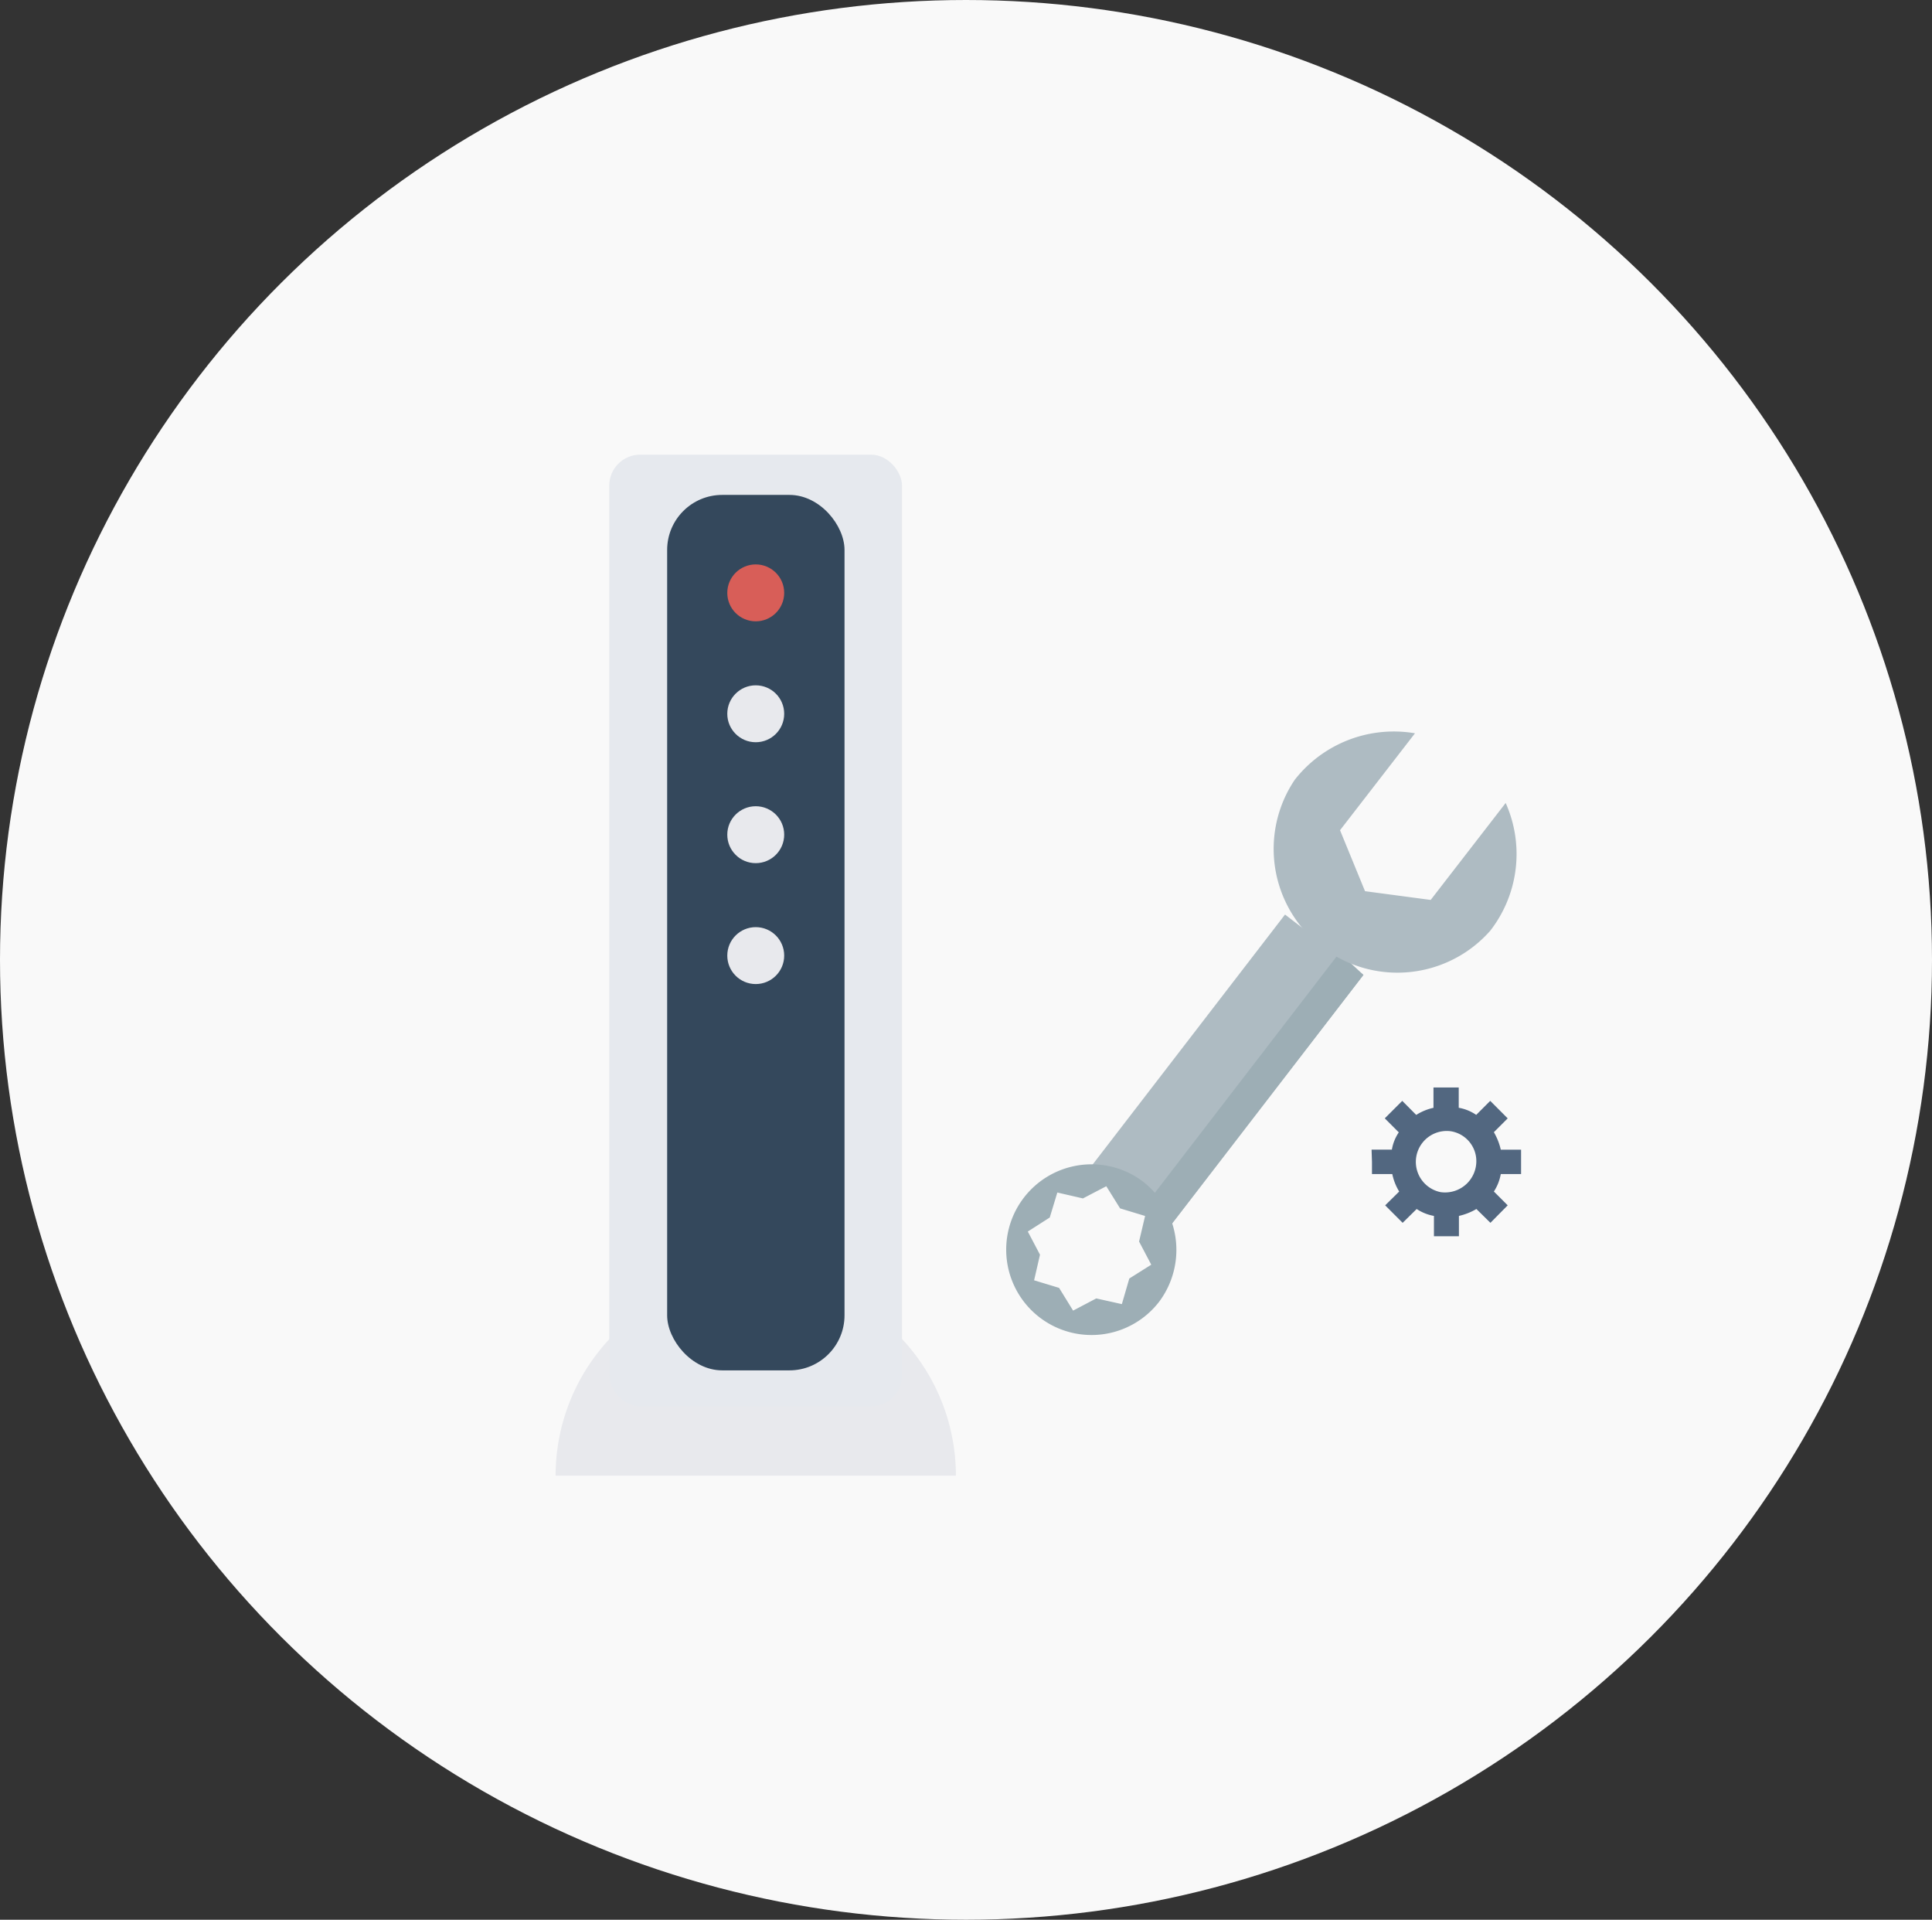 <svg xmlns="http://www.w3.org/2000/svg" width="153" height="152" viewBox="0 0 153 152">
  <rect x="0" y="0" width="153" height="152" fill="#333333" stroke="none"/>
  <g id="グループ_2713" data-name="グループ 2713" transform="translate(-711 -18403)">
    <g id="グループ_4089" data-name="グループ 4089" transform="translate(595 17093)">
      <ellipse id="楕円形_373" data-name="楕円形 373" cx="76.5" cy="76" rx="76.5" ry="76" transform="translate(116 1310)" fill="#f9f9f9"/>
    </g>
    <g id="レイヤー_1" data-name="レイヤー 1" transform="translate(755 18439)">
      <path id="パス_193" data-name="パス 193" d="M31.7,56.239a15.849,15.849,0,1,0-31.7,0Z" transform="translate(0 24.598)" fill="#e8e9ed"/>
      <rect id="長方形_219" data-name="長方形 219" width="23.186" height="75.35" rx="2.45" transform="translate(4.248)" fill="#e6e9ee"/>
      <rect id="長方形_220" data-name="長方形 220" width="14.047" height="69.316" rx="4.36" transform="translate(8.833 3.186)" fill="#34485c"/>
      <circle id="楕円形_21" data-name="楕円形 21" cx="2.253" cy="2.253" r="2.253" transform="translate(13.596 8.689)" fill="#d85e58"/>
      <circle id="楕円形_22" data-name="楕円形 22" cx="2.253" cy="2.253" r="2.253" transform="translate(13.596 18.262)" fill="#e8e9ed"/>
      <circle id="楕円形_23" data-name="楕円形 23" cx="2.253" cy="2.253" r="2.253" transform="translate(13.596 27.836)" fill="#e8e9ed"/>
      <circle id="楕円形_24" data-name="楕円形 24" cx="2.253" cy="2.253" r="2.253" transform="translate(13.596 37.409)" fill="#e8e9ed"/>
      <path id="パス_194" data-name="パス 194" d="M26.27,42.759l6.195,4.795L47.976,27.409,41.765,22.63Z" transform="translate(15.999 13.782)" fill="#aebbc2"/>
      <path id="パス_195" data-name="パス 195" d="M28.95,44.655l1.883,1.754L46.343,26.264l-1.9-1.754Z" transform="translate(17.631 14.927)" fill="#9daeb5"/>
      <path id="パス_196" data-name="パス 196" d="M53.717,19.283l-5.937,7.675-5.2-.692L40.6,21.439l5.937-7.675a9.96,9.96,0,0,0-9.525,3.685A9.8,9.8,0,0,0,52.494,29.4a9.9,9.9,0,0,0,1.223-10.121Z" transform="translate(21.52 8.296)" fill="#aebbc2"/>
      <path id="パス_197" data-name="パス 197" d="M32.946,36.239a6.758,6.758,0,1,0,1.335,9.574A6.854,6.854,0,0,0,32.946,36.239ZM31.337,45.99l-2.027-.451-1.834.965-1.11-1.8-1.979-.6.467-2.027-.965-1.834,1.738-1.11.6-1.979,2.027.467,1.85-.965,1.094,1.754,1.979.6L32.7,41.034l.965,1.834-1.738,1.094Z" transform="translate(13.506 21.267)" fill="#9daeb5"/>
      <path id="パス_198" data-name="パス 198" d="M40.192,37.029v.965H41.8a4.36,4.36,0,0,0,.547,1.384l-1.11,1.094,1.384,1.384,1.11-1.094a3.652,3.652,0,0,0,1.368.547v1.609h1.979V41.309a4.827,4.827,0,0,0,1.384-.547l1.11,1.094,1.368-1.384-1.094-1.094a3.733,3.733,0,0,0,.547-1.384H52V36.064H50.393a4.972,4.972,0,0,0-.547-1.384l1.094-1.094L49.557,32.2l-1.11,1.11a3.492,3.492,0,0,0-1.384-.563V31.14h-2v1.609a4.3,4.3,0,0,0-1.368.563L42.59,32.2l-1.384,1.384,1.11,1.11a3.4,3.4,0,0,0-.547,1.368H40.16Zm8.238-.418a2.478,2.478,0,0,1-2.8,2.816A2.446,2.446,0,0,1,46.4,34.6,2.4,2.4,0,0,1,48.43,36.611Z" transform="translate(24.458 18.964)" fill="#526780"/>
    </g>
  </g>
</svg>